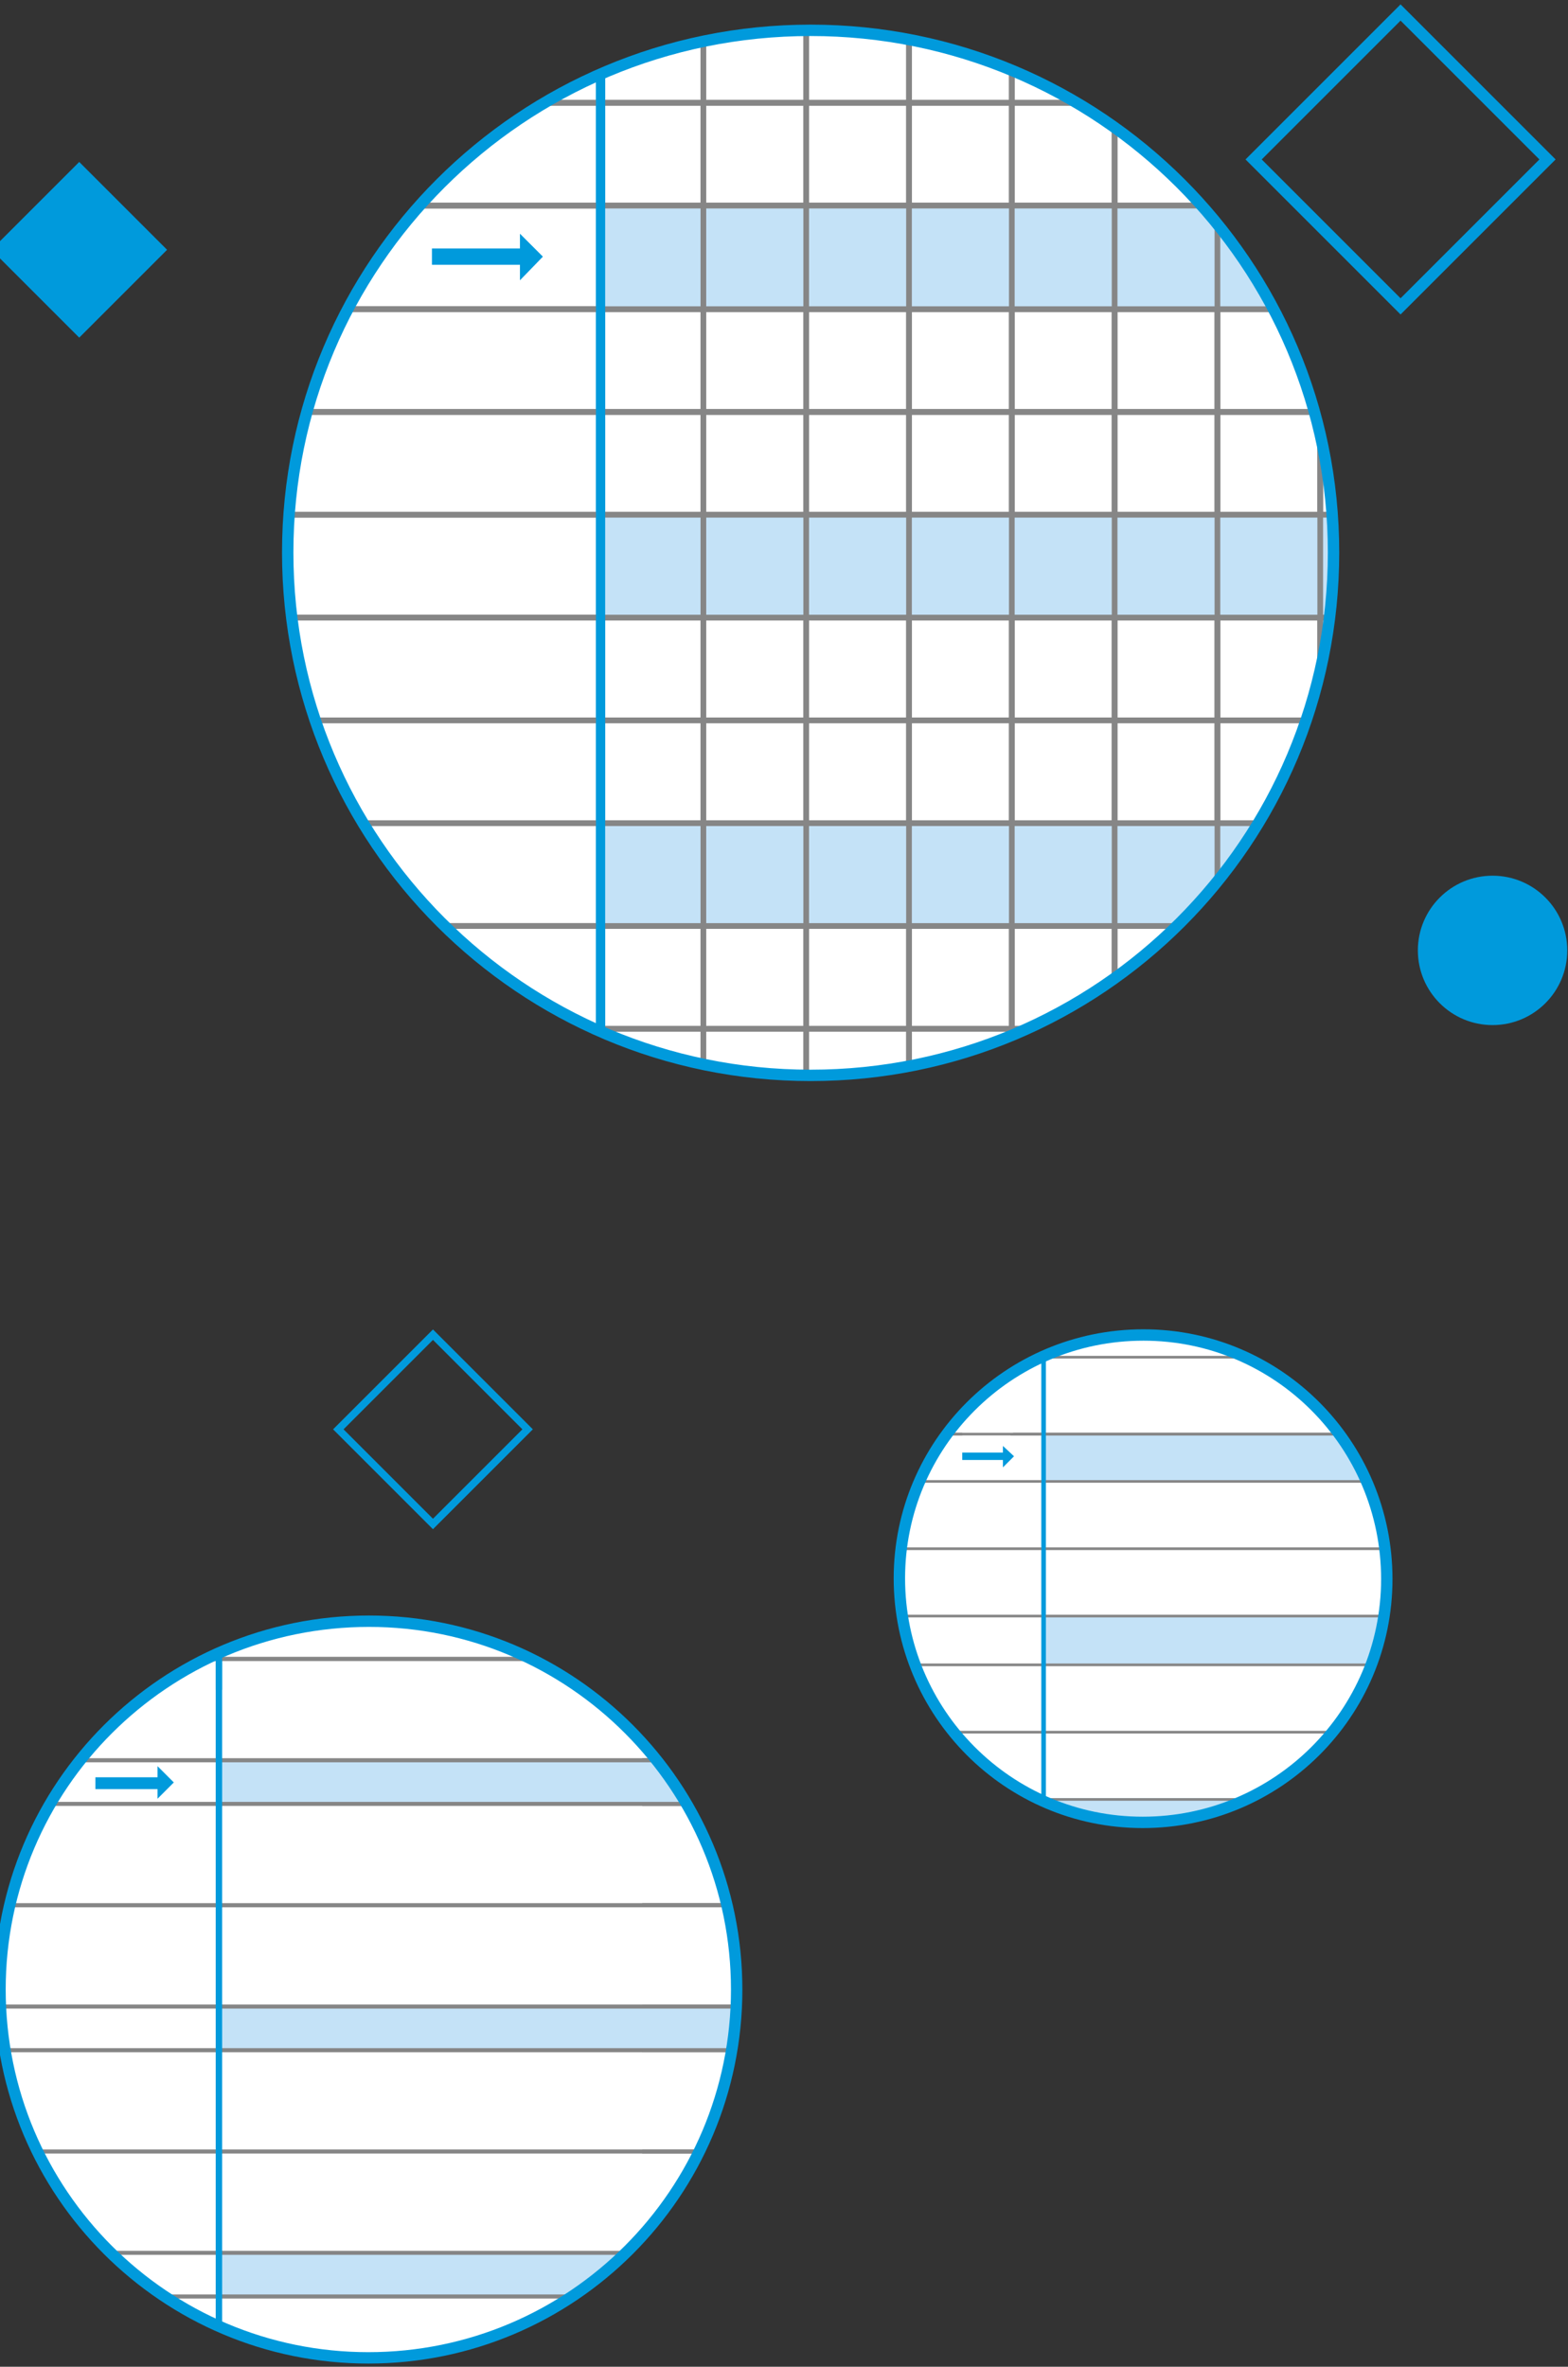 <?xml version="1.0" encoding="utf-8"?>
<!-- Generator: Adobe Illustrator 25.4.1, SVG Export Plug-In . SVG Version: 6.00 Build 0)  -->
<svg version="1.1" id="Livello_1" xmlns="http://www.w3.org/2000/svg" xmlns:xlink="http://www.w3.org/1999/xlink" x="0px" y="0px"
	 viewBox="0 0 212 320" style="enable-background:new 0 0 212 320;" xml:space="preserve">
<rect x="0" y="0" width="212" height="320" fill="#333333" stroke="none"/>
<style type="text/css">
	.st0{fill:#009ADC;}
	.st1{fill:none;stroke:#009ADC;stroke-miterlimit:10;}
	.st2{fill:none;stroke:#009ADC;stroke-width:1.55;stroke-miterlimit:10;}
	.st3{fill:#FFFFFF;}
	.st4{clip-path:url(#SVGID_00000065042352266968462210000015119467628556922013_);}
	.st5{fill:none;}
	.st6{fill:none;stroke:#868686;stroke-width:0.77;stroke-miterlimit:3.86;}
	.st7{fill:none;stroke:#009ADC;stroke-width:1.24;stroke-miterlimit:3.86;}
	.st8{fill:#C4E2F7;}
	.st9{fill:none;stroke:#009ADC;stroke-width:1.54;stroke-miterlimit:10;}
	.st10{clip-path:url(#SVGID_00000086669707042551362000000017430494961995913092_);}
	.st11{fill:none;stroke:#868686;stroke-width:0.55;stroke-miterlimit:10;}
	.st12{fill:none;stroke:#009ADC;stroke-width:0.87;stroke-miterlimit:10;}
	.st13{clip-path:url(#SVGID_00000083087602827773975250000015266588124294064307_);}
	.st14{fill:none;stroke:#868686;stroke-width:0.36;stroke-miterlimit:10;}
	.st15{fill:none;stroke:#009ADC;stroke-width:0.58;stroke-miterlimit:10;}
</style>
<g id="Livello_2_00000086687016470855742960000000820285708300183175_">
	<g id="Educentus_banner">
		
			<rect x="2.3" y="25.4" transform="matrix(0.707 -0.707 0.707 0.707 -20.749 17.442)" class="st0" width="16.8" height="16.8"/>
		
			<rect x="49.5" y="184.2" transform="matrix(0.707 -0.707 0.707 0.707 -119.484 98.022)" class="st1" width="18.1" height="18.1"/>
		
			<rect x="175.3" y="7.5" transform="matrix(0.707 -0.707 0.707 0.707 40.255 140.193)" class="st2" width="28.1" height="28.1"/>
		<circle class="st0" cx="201.8" cy="128.5" r="10.1"/>
		<path class="st3" d="M38.9,74.7c0,39,31.6,70.7,70.7,70.7s70.7-31.6,70.7-70.7S148.6,4.1,109.6,4.1c0,0,0,0,0,0
			C70.5,4.1,38.9,35.7,38.9,74.7"/>
		<g>
			<defs>
				<path id="SVGID_1_" d="M38.9,74.7c0,39,31.6,70.7,70.7,70.7s70.7-31.6,70.7-70.7S148.6,4.1,109.6,4.1c0,0,0,0,0,0
					C70.5,4.1,38.9,35.7,38.9,74.7"/>
			</defs>
			<clipPath id="SVGID_00000137119298522060841250000009456696389226666391_">
				<use xlink:href="#SVGID_1_"  style="overflow:visible;"/>
			</clipPath>
			<g style="clip-path:url(#SVGID_00000137119298522060841250000009456696389226666391_);">
				<rect x="81.3" y="27.8" class="st3" width="314.8" height="13.9"/>
				<rect x="81.3" class="st3" width="314.8" height="13.9"/>
				<rect x="81.3" y="55.6" class="st3" width="314.8" height="13.9"/>
				<rect x="81.3" y="83.4" class="st3" width="314.8" height="13.9"/>
				<rect x="81.3" y="111.3" class="st3" width="314.8" height="13.9"/>
				<rect x="81.3" y="139.1" class="st3" width="314.8" height="13.9"/>
				<polygon class="st3" points="73.4,34.7 70.3,37.9 70.3,31.6 				"/>
				<rect x="58.4" y="33.6" class="st3" width="12.3" height="2.2"/>
				<line class="st5" x1="9.5" y1="570.3" x2="621.5" y2="570.3"/>
				<line class="st6" x1="9.5" y1="570.3" x2="621.5" y2="570.3"/>
				<line class="st5" x1="9.5" y1="584.2" x2="621.5" y2="584.2"/>
				<line class="st6" x1="9.5" y1="584.2" x2="621.5" y2="584.2"/>
				<line class="st5" x1="9.5" y1="598.1" x2="621.5" y2="598.1"/>
				<line class="st6" x1="9.5" y1="598.1" x2="621.5" y2="598.1"/>
				<line class="st5" x1="9.5" y1="556.4" x2="621.5" y2="556.4"/>
				<line class="st6" x1="9.5" y1="556.4" x2="621.5" y2="556.4"/>
				<line class="st5" x1="9.5" y1="542.5" x2="621.5" y2="542.5"/>
				<line class="st6" x1="9.5" y1="542.5" x2="621.5" y2="542.5"/>
				<line class="st5" x1="9.5" y1="528.6" x2="621.5" y2="528.6"/>
				<line class="st6" x1="9.5" y1="528.6" x2="621.5" y2="528.6"/>
				<line class="st5" x1="9.5" y1="514.7" x2="621.5" y2="514.7"/>
				<line class="st6" x1="9.5" y1="514.7" x2="621.5" y2="514.7"/>
				<line class="st5" x1="9.5" y1="500.8" x2="621.5" y2="500.8"/>
				<line class="st6" x1="9.5" y1="500.8" x2="621.5" y2="500.8"/>
				<line class="st5" x1="9.5" y1="486.9" x2="621.5" y2="486.9"/>
				<line class="st6" x1="9.5" y1="486.9" x2="621.5" y2="486.9"/>
				<line class="st5" x1="9.5" y1="473" x2="621.5" y2="473"/>
				<line class="st6" x1="9.5" y1="473" x2="621.5" y2="473"/>
				<line class="st5" x1="9.5" y1="459" x2="621.5" y2="459"/>
				<line class="st6" x1="9.5" y1="459" x2="621.5" y2="459"/>
				<line class="st5" x1="9.5" y1="445.1" x2="621.5" y2="445.1"/>
				<line class="st6" x1="9.5" y1="445.1" x2="621.5" y2="445.1"/>
				<line class="st5" x1="9.5" y1="431.2" x2="621.5" y2="431.2"/>
				<line class="st6" x1="9.5" y1="431.2" x2="621.5" y2="431.2"/>
				<line class="st5" x1="9.5" y1="417.3" x2="621.5" y2="417.3"/>
				<line class="st6" x1="9.5" y1="417.3" x2="621.5" y2="417.3"/>
				<line class="st5" x1="9.5" y1="403.4" x2="621.5" y2="403.4"/>
				<line class="st6" x1="9.5" y1="403.4" x2="621.5" y2="403.4"/>
				<line class="st5" x1="9.5" y1="389.5" x2="621.5" y2="389.5"/>
				<line class="st6" x1="9.5" y1="389.5" x2="621.5" y2="389.5"/>
				<line class="st5" x1="9.5" y1="375.6" x2="621.5" y2="375.6"/>
				<line class="st6" x1="9.5" y1="375.6" x2="621.5" y2="375.6"/>
				<line class="st5" x1="9.5" y1="361.7" x2="621.5" y2="361.7"/>
				<line class="st6" x1="9.5" y1="361.7" x2="621.5" y2="361.7"/>
				<line class="st5" x1="9.5" y1="347.8" x2="621.5" y2="347.8"/>
				<line class="st6" x1="9.5" y1="347.8" x2="621.5" y2="347.8"/>
				<line class="st5" x1="9.5" y1="333.9" x2="621.5" y2="333.9"/>
				<line class="st6" x1="9.5" y1="333.9" x2="621.5" y2="333.9"/>
				<line class="st5" x1="9.5" y1="320" x2="621.5" y2="320"/>
				<line class="st6" x1="9.5" y1="320" x2="621.5" y2="320"/>
				<line class="st5" x1="9.5" y1="306" x2="621.5" y2="306"/>
				<line class="st6" x1="9.5" y1="306" x2="621.5" y2="306"/>
				<line class="st5" x1="9.5" y1="292.1" x2="621.5" y2="292.1"/>
				<line class="st6" x1="9.5" y1="292.1" x2="621.5" y2="292.1"/>
				<line class="st5" x1="9.5" y1="278.2" x2="621.5" y2="278.2"/>
				<line class="st6" x1="9.5" y1="278.2" x2="621.5" y2="278.2"/>
				<line class="st5" x1="9.5" y1="264.3" x2="621.5" y2="264.3"/>
				<line class="st6" x1="9.5" y1="264.3" x2="621.5" y2="264.3"/>
				<line class="st5" x1="9.5" y1="250.4" x2="621.5" y2="250.4"/>
				<line class="st6" x1="9.5" y1="250.4" x2="621.5" y2="250.4"/>
				<line class="st5" x1="9.5" y1="236.5" x2="621.5" y2="236.5"/>
				<line class="st6" x1="9.5" y1="236.5" x2="621.5" y2="236.5"/>
				<line class="st5" x1="9.5" y1="222.6" x2="621.5" y2="222.6"/>
				<line class="st6" x1="9.5" y1="222.6" x2="621.5" y2="222.6"/>
				<line class="st5" x1="9.5" y1="208.7" x2="621.5" y2="208.7"/>
				<line class="st6" x1="9.5" y1="208.7" x2="621.5" y2="208.7"/>
				<line class="st5" x1="9.5" y1="194.8" x2="621.5" y2="194.8"/>
				<line class="st6" x1="9.5" y1="194.8" x2="621.5" y2="194.8"/>
				<line class="st5" x1="9.5" y1="180.9" x2="621.5" y2="180.9"/>
				<line class="st6" x1="9.5" y1="180.9" x2="621.5" y2="180.9"/>
				<line class="st5" x1="9.5" y1="167" x2="621.5" y2="167"/>
				<line class="st6" x1="9.5" y1="167" x2="621.5" y2="167"/>
				<line class="st5" x1="9.5" y1="153" x2="621.5" y2="153"/>
				<line class="st6" x1="9.5" y1="153" x2="621.5" y2="153"/>
				<line class="st5" x1="9.5" y1="139.1" x2="621.5" y2="139.1"/>
				<line class="st6" x1="9.5" y1="139.1" x2="621.5" y2="139.1"/>
				<line class="st5" x1="9.5" y1="125.2" x2="621.5" y2="125.2"/>
				<line class="st6" x1="9.5" y1="125.2" x2="621.5" y2="125.2"/>
				<line class="st5" x1="9.5" y1="111.3" x2="621.5" y2="111.3"/>
				<line class="st6" x1="9.5" y1="111.3" x2="621.5" y2="111.3"/>
				<line class="st5" x1="9.5" y1="97.4" x2="621.5" y2="97.4"/>
				<line class="st6" x1="9.5" y1="97.4" x2="621.5" y2="97.4"/>
				<line class="st5" x1="9.5" y1="83.5" x2="621.5" y2="83.5"/>
				<line class="st6" x1="9.5" y1="83.5" x2="621.5" y2="83.5"/>
				<line class="st5" x1="9.5" y1="69.6" x2="621.5" y2="69.6"/>
				<line class="st6" x1="9.5" y1="69.6" x2="621.5" y2="69.6"/>
				<line class="st5" x1="9.5" y1="55.7" x2="621.5" y2="55.7"/>
				<line class="st6" x1="9.5" y1="55.7" x2="621.5" y2="55.7"/>
				<line class="st5" x1="9.5" y1="41.8" x2="621.5" y2="41.8"/>
				<line class="st6" x1="9.5" y1="41.8" x2="621.5" y2="41.8"/>
				<line class="st5" x1="9.5" y1="27.8" x2="621.5" y2="27.8"/>
				<line class="st6" x1="9.5" y1="27.8" x2="621.5" y2="27.8"/>
				<line class="st5" x1="9.5" y1="13.9" x2="621.5" y2="13.9"/>
				<line class="st6" x1="9.5" y1="13.9" x2="621.5" y2="13.9"/>
				<line class="st5" x1="95.1" y1="-98.9" x2="95.1" y2="756"/>
				<line class="st6" x1="95.1" y1="-98.9" x2="95.1" y2="756"/>
				<line class="st5" x1="109" y1="-98.9" x2="109" y2="756"/>
				<line class="st6" x1="109" y1="-98.9" x2="109" y2="756"/>
				<line class="st5" x1="122.9" y1="-98.9" x2="122.9" y2="756"/>
				<line class="st6" x1="122.9" y1="-98.9" x2="122.9" y2="756"/>
				<line class="st5" x1="136.8" y1="-98.9" x2="136.8" y2="756"/>
				<line class="st6" x1="136.8" y1="-98.9" x2="136.8" y2="756"/>
				<line class="st5" x1="150.7" y1="-98.9" x2="150.7" y2="756"/>
				<line class="st6" x1="150.7" y1="-98.9" x2="150.7" y2="756"/>
				<line class="st5" x1="164.6" y1="-98.9" x2="164.6" y2="756"/>
				<line class="st6" x1="164.6" y1="-98.9" x2="164.6" y2="756"/>
				<line class="st5" x1="178.5" y1="-98.9" x2="178.5" y2="756"/>
				<line class="st6" x1="178.5" y1="-98.9" x2="178.5" y2="756"/>
				<line class="st5" x1="192.4" y1="-98.9" x2="192.4" y2="756"/>
				<line class="st6" x1="192.4" y1="-98.9" x2="192.4" y2="756"/>
				<line class="st5" x1="206.4" y1="-98.9" x2="206.4" y2="756"/>
				<line class="st6" x1="206.4" y1="-98.9" x2="206.4" y2="756"/>
				<line class="st5" x1="220.3" y1="-98.9" x2="220.3" y2="756"/>
				<line class="st6" x1="220.3" y1="-98.9" x2="220.3" y2="756"/>
				<line class="st5" x1="234.2" y1="-98.9" x2="234.2" y2="756"/>
				<line class="st6" x1="234.2" y1="-98.9" x2="234.2" y2="756"/>
				<line class="st5" x1="248.1" y1="-98.9" x2="248.1" y2="756"/>
				<line class="st6" x1="248.1" y1="-98.9" x2="248.1" y2="756"/>
				<line class="st5" x1="262" y1="-98.9" x2="262" y2="756"/>
				<line class="st6" x1="262" y1="-98.9" x2="262" y2="756"/>
				<line class="st5" x1="275.9" y1="-98.9" x2="275.9" y2="756"/>
				<line class="st6" x1="275.9" y1="-98.9" x2="275.9" y2="756"/>
				<line class="st5" x1="289.8" y1="-98.9" x2="289.8" y2="756"/>
				<line class="st6" x1="289.8" y1="-98.9" x2="289.8" y2="756"/>
				<line class="st5" x1="303.7" y1="-98.9" x2="303.7" y2="756"/>
				<line class="st6" x1="303.7" y1="-98.9" x2="303.7" y2="756"/>
				<line class="st5" x1="317.6" y1="-98.9" x2="317.6" y2="756"/>
				<line class="st6" x1="317.6" y1="-98.9" x2="317.6" y2="756"/>
				<line class="st5" x1="331.5" y1="-98.9" x2="331.5" y2="756"/>
				<line class="st6" x1="331.5" y1="-98.9" x2="331.5" y2="756"/>
				<line class="st5" x1="345.4" y1="-98.9" x2="345.4" y2="756"/>
				<line class="st6" x1="345.4" y1="-98.9" x2="345.4" y2="756"/>
				<line class="st5" x1="359.4" y1="-98.9" x2="359.4" y2="756"/>
				<line class="st6" x1="359.4" y1="-98.9" x2="359.4" y2="756"/>
				<line class="st5" x1="373.3" y1="-98.9" x2="373.3" y2="756"/>
				<line class="st6" x1="373.3" y1="-98.9" x2="373.3" y2="756"/>
				<line class="st5" x1="387.2" y1="-98.9" x2="387.2" y2="756"/>
				<line class="st6" x1="387.2" y1="-98.9" x2="387.2" y2="756"/>
				<line class="st5" x1="401.1" y1="-98.9" x2="401.1" y2="756"/>
				<line class="st6" x1="401.1" y1="-98.9" x2="401.1" y2="756"/>
				<line class="st5" x1="415" y1="-98.9" x2="415" y2="756"/>
				<line class="st6" x1="415" y1="-98.9" x2="415" y2="756"/>
				<line class="st5" x1="428.9" y1="-98.9" x2="428.9" y2="756"/>
				<line class="st6" x1="428.9" y1="-98.9" x2="428.9" y2="756"/>
				<line class="st5" x1="442.8" y1="-98.9" x2="442.8" y2="756"/>
				<line class="st6" x1="442.8" y1="-98.9" x2="442.8" y2="756"/>
				<line class="st5" x1="81.2" y1="-99.7" x2="81.2" y2="756.7"/>
				<line class="st7" x1="81.2" y1="-99.7" x2="81.2" y2="756.7"/>
				<rect x="81.3" y="27.8" class="st8" width="314.8" height="13.9"/>
				<rect x="81.3" y="69.5" class="st8" width="314.8" height="13.9"/>
				<rect x="81.3" y="111.3" class="st8" width="314.8" height="13.9"/>
				<polygon class="st0" points="73.4,34.7 70.3,37.9 70.3,31.6 				"/>
				<rect x="58.4" y="33.6" class="st0" width="12.3" height="2.2"/>
				<line class="st6" x1="9.5" y1="570.3" x2="621.5" y2="570.3"/>
				<line class="st6" x1="9.5" y1="584.2" x2="621.5" y2="584.2"/>
				<line class="st6" x1="9.5" y1="598.1" x2="621.5" y2="598.1"/>
				<line class="st6" x1="9.5" y1="556.4" x2="621.5" y2="556.4"/>
				<line class="st6" x1="9.5" y1="542.5" x2="621.5" y2="542.5"/>
				<line class="st6" x1="9.5" y1="528.6" x2="621.5" y2="528.6"/>
				<line class="st6" x1="9.5" y1="514.7" x2="621.5" y2="514.7"/>
				<line class="st6" x1="9.5" y1="500.8" x2="621.5" y2="500.8"/>
				<line class="st6" x1="9.5" y1="486.9" x2="621.5" y2="486.9"/>
				<line class="st6" x1="9.5" y1="473" x2="621.5" y2="473"/>
				<line class="st6" x1="9.5" y1="459" x2="621.5" y2="459"/>
				<line class="st6" x1="9.5" y1="445.1" x2="621.5" y2="445.1"/>
				<line class="st6" x1="9.5" y1="431.2" x2="621.5" y2="431.2"/>
				<line class="st6" x1="9.5" y1="417.3" x2="621.5" y2="417.3"/>
				<line class="st6" x1="9.5" y1="403.4" x2="621.5" y2="403.4"/>
				<line class="st6" x1="9.5" y1="389.5" x2="621.5" y2="389.5"/>
				<line class="st6" x1="9.5" y1="375.6" x2="621.5" y2="375.6"/>
				<line class="st6" x1="9.5" y1="361.7" x2="621.5" y2="361.7"/>
				<line class="st6" x1="9.5" y1="347.8" x2="621.5" y2="347.8"/>
				<line class="st6" x1="9.5" y1="333.9" x2="621.5" y2="333.9"/>
				<line class="st6" x1="9.5" y1="320" x2="621.5" y2="320"/>
				<line class="st6" x1="9.5" y1="306" x2="621.5" y2="306"/>
				<line class="st6" x1="9.5" y1="292.1" x2="621.5" y2="292.1"/>
				<line class="st6" x1="9.5" y1="278.2" x2="621.5" y2="278.2"/>
				<line class="st6" x1="9.5" y1="264.3" x2="621.5" y2="264.3"/>
				<line class="st6" x1="9.5" y1="250.4" x2="621.5" y2="250.4"/>
				<line class="st6" x1="9.5" y1="236.5" x2="621.5" y2="236.5"/>
				<line class="st6" x1="9.5" y1="222.6" x2="621.5" y2="222.6"/>
				<line class="st6" x1="9.5" y1="208.7" x2="621.5" y2="208.7"/>
				<line class="st6" x1="9.5" y1="194.8" x2="621.5" y2="194.8"/>
				<line class="st6" x1="9.5" y1="180.9" x2="621.5" y2="180.9"/>
				<line class="st6" x1="9.5" y1="167" x2="621.5" y2="167"/>
				<line class="st6" x1="9.5" y1="153" x2="621.5" y2="153"/>
				<line class="st6" x1="9.5" y1="139.1" x2="621.5" y2="139.1"/>
				<line class="st6" x1="9.5" y1="125.2" x2="621.5" y2="125.2"/>
				<line class="st6" x1="9.5" y1="111.3" x2="621.5" y2="111.3"/>
				<line class="st6" x1="9.5" y1="97.4" x2="621.5" y2="97.4"/>
				<line class="st6" x1="9.5" y1="83.5" x2="621.5" y2="83.5"/>
				<line class="st6" x1="9.5" y1="69.6" x2="621.5" y2="69.6"/>
				<line class="st6" x1="9.5" y1="55.7" x2="621.5" y2="55.7"/>
				<line class="st6" x1="9.5" y1="41.8" x2="621.5" y2="41.8"/>
				<line class="st6" x1="9.5" y1="27.8" x2="621.5" y2="27.8"/>
				<line class="st6" x1="9.5" y1="13.9" x2="621.5" y2="13.9"/>
				<line class="st6" x1="95.1" y1="-98.9" x2="95.1" y2="756"/>
				<line class="st6" x1="109" y1="-98.9" x2="109" y2="756"/>
				<line class="st6" x1="122.9" y1="-98.9" x2="122.9" y2="756"/>
				<line class="st6" x1="136.8" y1="-98.9" x2="136.8" y2="756"/>
				<line class="st6" x1="150.7" y1="-98.9" x2="150.7" y2="756"/>
				<line class="st6" x1="164.6" y1="-98.9" x2="164.6" y2="756"/>
				<line class="st6" x1="178.5" y1="-98.9" x2="178.5" y2="756"/>
				<line class="st6" x1="192.4" y1="-98.9" x2="192.4" y2="756"/>
				<line class="st6" x1="206.4" y1="-98.9" x2="206.4" y2="756"/>
				<line class="st6" x1="220.3" y1="-98.9" x2="220.3" y2="756"/>
				<line class="st6" x1="234.2" y1="-98.9" x2="234.2" y2="756"/>
				<line class="st6" x1="248.1" y1="-98.9" x2="248.1" y2="756"/>
				<line class="st6" x1="262" y1="-98.9" x2="262" y2="756"/>
				<line class="st6" x1="275.9" y1="-98.9" x2="275.9" y2="756"/>
				<line class="st6" x1="289.8" y1="-98.9" x2="289.8" y2="756"/>
				<line class="st6" x1="303.7" y1="-98.9" x2="303.7" y2="756"/>
				<line class="st6" x1="317.6" y1="-98.9" x2="317.6" y2="756"/>
				<line class="st6" x1="331.5" y1="-98.9" x2="331.5" y2="756"/>
				<line class="st6" x1="345.4" y1="-98.9" x2="345.4" y2="756"/>
				<line class="st6" x1="359.4" y1="-98.9" x2="359.4" y2="756"/>
				<line class="st6" x1="373.3" y1="-98.9" x2="373.3" y2="756"/>
				<line class="st6" x1="387.2" y1="-98.9" x2="387.2" y2="756"/>
				<line class="st6" x1="401.1" y1="-98.9" x2="401.1" y2="756"/>
				<line class="st6" x1="415" y1="-98.9" x2="415" y2="756"/>
				<line class="st6" x1="428.9" y1="-98.9" x2="428.9" y2="756"/>
				<line class="st6" x1="442.8" y1="-98.9" x2="442.8" y2="756"/>
				<line class="st7" x1="81.2" y1="-99.7" x2="81.2" y2="756.7"/>
			</g>
		</g>
		<path class="st9" d="M38.9,74.7c0,39,31.6,70.7,70.7,70.7s70.7-31.6,70.7-70.7S148.6,4.1,109.6,4.1c0,0,0,0,0,0
			C70.5,4.1,38.9,35.7,38.9,74.7"/>
		<path class="st3" d="M0,269c0,27.5,22.3,49.8,49.8,49.8s49.8-22.3,49.8-49.8c0-27.5-22.3-49.8-49.7-49.8C22.3,219.2,0,241.5,0,269
			C0,269,0,269,0,269"/>
		<g>
			<defs>
				<path id="SVGID_00000131367925547809213230000016653166917617829800_" d="M0,269c0,27.5,22.3,49.8,49.8,49.8
					s49.8-22.3,49.8-49.8c0-27.5-22.3-49.8-49.7-49.8C22.3,219.2,0,241.5,0,269C0,269,0,269,0,269"/>
			</defs>
			<clipPath id="SVGID_00000049925505234114525240000007323738427301433261_">
				<use xlink:href="#SVGID_00000131367925547809213230000016653166917617829800_"  style="overflow:visible;"/>
			</clipPath>
			<g style="clip-path:url(#SVGID_00000049925505234114525240000007323738427301433261_);">
				<rect x="-1.4" y="228.5" class="st3" width="88.2" height="88.2"/>
				<rect x="-1.8" y="471.2" class="st3" width="411.5" height="5.9"/>
				<rect x="-1.8" y="437.8" class="st3" width="411.5" height="5.9"/>
				<rect x="-1.8" y="404.5" class="st3" width="411.5" height="5.9"/>
				<rect x="-1.8" y="371.2" class="st3" width="411.5" height="5.9"/>
				<rect x="-1.8" y="337.9" class="st3" width="411.5" height="5.9"/>
				<rect x="-1.8" y="304.6" class="st3" width="411.5" height="5.9"/>
				<rect x="-1.8" y="271.3" class="st3" width="411.5" height="5.9"/>
				<rect x="-1.8" y="238" class="st3" width="411.5" height="5.9"/>
				<line class="st5" x1="-1.8" y1="224.3" x2="409.7" y2="224.3"/>
				<line class="st11" x1="-1.8" y1="224.3" x2="409.7" y2="224.3"/>
				<line class="st5" x1="-1.8" y1="238" x2="409.7" y2="238"/>
				<line class="st11" x1="-1.8" y1="238" x2="409.7" y2="238"/>
				<line class="st5" x1="-1.8" y1="243.9" x2="409.7" y2="243.9"/>
				<line class="st11" x1="-1.8" y1="243.9" x2="409.7" y2="243.9"/>
				<line class="st5" x1="-1.8" y1="257.6" x2="409.7" y2="257.6"/>
				<line class="st11" x1="-1.8" y1="257.6" x2="409.7" y2="257.6"/>
				<line class="st5" x1="-1.8" y1="271.3" x2="409.7" y2="271.3"/>
				<line class="st11" x1="-1.8" y1="271.3" x2="409.7" y2="271.3"/>
				<line class="st5" x1="-1.8" y1="277.2" x2="409.7" y2="277.2"/>
				<line class="st11" x1="-1.8" y1="277.2" x2="409.7" y2="277.2"/>
				<line class="st5" x1="-1.8" y1="290.9" x2="409.7" y2="290.9"/>
				<line class="st11" x1="-1.8" y1="290.9" x2="409.7" y2="290.9"/>
				<line class="st5" x1="-1.8" y1="304.6" x2="409.7" y2="304.6"/>
				<line class="st11" x1="-1.8" y1="304.6" x2="409.7" y2="304.6"/>
				<line class="st5" x1="-1.8" y1="310.5" x2="409.7" y2="310.5"/>
				<line class="st11" x1="-1.8" y1="310.5" x2="409.7" y2="310.5"/>
				<line class="st5" x1="-1.8" y1="324.2" x2="409.7" y2="324.2"/>
				<line class="st11" x1="-1.8" y1="324.2" x2="409.7" y2="324.2"/>
				<line class="st5" x1="-1.8" y1="337.9" x2="409.7" y2="337.9"/>
				<line class="st11" x1="-1.8" y1="337.9" x2="409.7" y2="337.9"/>
				<line class="st5" x1="-1.8" y1="343.8" x2="409.7" y2="343.8"/>
				<line class="st11" x1="-1.8" y1="343.8" x2="409.7" y2="343.8"/>
				<line class="st5" x1="-1.8" y1="357.5" x2="409.7" y2="357.5"/>
				<line class="st11" x1="-1.8" y1="357.5" x2="409.7" y2="357.5"/>
				<line class="st5" x1="-1.8" y1="371.2" x2="409.7" y2="371.2"/>
				<line class="st11" x1="-1.8" y1="371.2" x2="409.7" y2="371.2"/>
				<line class="st5" x1="-1.8" y1="377.1" x2="409.7" y2="377.1"/>
				<line class="st11" x1="-1.8" y1="377.1" x2="409.7" y2="377.1"/>
				<line class="st5" x1="-1.8" y1="390.8" x2="409.7" y2="390.8"/>
				<line class="st11" x1="-1.8" y1="390.8" x2="409.7" y2="390.8"/>
				<line class="st5" x1="-1.8" y1="404.5" x2="409.7" y2="404.5"/>
				<line class="st11" x1="-1.8" y1="404.5" x2="409.7" y2="404.5"/>
				<line class="st5" x1="-1.8" y1="410.4" x2="409.7" y2="410.4"/>
				<line class="st11" x1="-1.8" y1="410.4" x2="409.7" y2="410.4"/>
				<line class="st5" x1="-1.8" y1="424.1" x2="409.7" y2="424.1"/>
				<line class="st11" x1="-1.8" y1="424.1" x2="409.7" y2="424.1"/>
				<line class="st5" x1="-1.8" y1="437.8" x2="409.7" y2="437.8"/>
				<line class="st11" x1="-1.8" y1="437.8" x2="409.7" y2="437.8"/>
				<line class="st5" x1="-1.8" y1="443.7" x2="409.7" y2="443.7"/>
				<line class="st11" x1="-1.8" y1="443.7" x2="409.7" y2="443.7"/>
				<line class="st5" x1="-1.8" y1="457.4" x2="409.7" y2="457.4"/>
				<line class="st11" x1="-1.8" y1="457.4" x2="409.7" y2="457.4"/>
				<line class="st5" x1="-1.8" y1="471.2" x2="409.7" y2="471.2"/>
				<line class="st11" x1="-1.8" y1="471.2" x2="409.7" y2="471.2"/>
				<line class="st5" x1="-1.8" y1="477" x2="409.7" y2="477"/>
				<line class="st11" x1="-1.8" y1="477" x2="409.7" y2="477"/>
				<line class="st5" x1="-1.8" y1="490.8" x2="409.7" y2="490.8"/>
				<line class="st11" x1="-1.8" y1="490.8" x2="409.7" y2="490.8"/>
				<line class="st5" x1="29.6" y1="175.6" x2="29.6" y2="757.5"/>
				<line class="st12" x1="29.6" y1="175.6" x2="29.6" y2="757.5"/>
				<polygon class="st3" points="23.5,241 21.3,243.2 21.3,238.8 				"/>
				<rect x="12.9" y="240.3" class="st3" width="8.7" height="1.6"/>
				<rect x="-1.4" y="228.5" class="st3" width="88.2" height="88.2"/>
				<rect x="-1.4" y="228.5" class="st3" width="88.2" height="88.2"/>
				<rect x="-1.8" y="471.2" class="st8" width="411.5" height="5.9"/>
				<rect x="-1.8" y="437.8" class="st8" width="411.5" height="5.9"/>
				<rect x="-1.8" y="404.5" class="st8" width="411.5" height="5.9"/>
				<rect x="-1.8" y="371.2" class="st8" width="411.5" height="5.9"/>
				<rect x="-1.8" y="337.9" class="st8" width="411.5" height="5.9"/>
				<rect x="29.4" y="304.6" class="st8" width="380.4" height="5.9"/>
				<rect x="29.4" y="271.3" class="st8" width="380.4" height="5.9"/>
				<rect x="29.6" y="238" class="st8" width="380.1" height="5.9"/>
				<line class="st5" x1="-1.8" y1="224.3" x2="409.7" y2="224.3"/>
				<line class="st11" x1="-1.8" y1="224.3" x2="409.7" y2="224.3"/>
				<line class="st5" x1="-1.8" y1="238" x2="409.7" y2="238"/>
				<line class="st11" x1="-1.8" y1="238" x2="409.7" y2="238"/>
				<line class="st5" x1="-1.8" y1="243.9" x2="409.7" y2="243.9"/>
				<line class="st11" x1="-1.8" y1="243.9" x2="409.7" y2="243.9"/>
				<line class="st5" x1="-1.8" y1="257.6" x2="409.7" y2="257.6"/>
				<line class="st11" x1="-1.8" y1="257.6" x2="409.7" y2="257.6"/>
				<line class="st5" x1="-1.8" y1="271.3" x2="409.7" y2="271.3"/>
				<line class="st11" x1="-1.8" y1="271.3" x2="409.7" y2="271.3"/>
				<line class="st5" x1="-1.8" y1="277.2" x2="409.7" y2="277.2"/>
				<line class="st11" x1="-1.8" y1="277.2" x2="409.7" y2="277.2"/>
				<line class="st5" x1="-1.8" y1="290.9" x2="409.7" y2="290.9"/>
				<line class="st11" x1="-1.8" y1="290.9" x2="409.7" y2="290.9"/>
				<line class="st5" x1="-1.8" y1="304.6" x2="409.7" y2="304.6"/>
				<line class="st11" x1="-1.8" y1="304.6" x2="409.7" y2="304.6"/>
				<line class="st5" x1="-1.8" y1="310.5" x2="409.7" y2="310.5"/>
				<line class="st11" x1="-1.8" y1="310.5" x2="409.7" y2="310.5"/>
				<line class="st5" x1="-1.8" y1="324.2" x2="409.7" y2="324.2"/>
				<line class="st11" x1="-1.8" y1="324.2" x2="409.7" y2="324.2"/>
				<line class="st5" x1="-1.8" y1="337.9" x2="409.7" y2="337.9"/>
				<line class="st11" x1="-1.8" y1="337.9" x2="409.7" y2="337.9"/>
				<line class="st5" x1="-1.8" y1="343.8" x2="409.7" y2="343.8"/>
				<line class="st11" x1="-1.8" y1="343.8" x2="409.7" y2="343.8"/>
				<line class="st5" x1="-1.8" y1="357.5" x2="409.7" y2="357.5"/>
				<line class="st11" x1="-1.8" y1="357.5" x2="409.7" y2="357.5"/>
				<line class="st5" x1="-1.8" y1="371.2" x2="409.7" y2="371.2"/>
				<line class="st11" x1="-1.8" y1="371.2" x2="409.7" y2="371.2"/>
				<line class="st5" x1="-1.8" y1="377.1" x2="409.7" y2="377.1"/>
				<line class="st11" x1="-1.8" y1="377.1" x2="409.7" y2="377.1"/>
				<line class="st5" x1="-1.8" y1="390.8" x2="409.7" y2="390.8"/>
				<line class="st11" x1="-1.8" y1="390.8" x2="409.7" y2="390.8"/>
				<line class="st5" x1="-1.8" y1="404.5" x2="409.7" y2="404.5"/>
				<line class="st11" x1="-1.8" y1="404.5" x2="409.7" y2="404.5"/>
				<line class="st5" x1="-1.8" y1="410.4" x2="409.7" y2="410.4"/>
				<line class="st11" x1="-1.8" y1="410.4" x2="409.7" y2="410.4"/>
				<line class="st5" x1="-1.8" y1="424.1" x2="409.7" y2="424.1"/>
				<line class="st11" x1="-1.8" y1="424.1" x2="409.7" y2="424.1"/>
				<line class="st5" x1="-1.8" y1="437.8" x2="409.7" y2="437.8"/>
				<line class="st11" x1="-1.8" y1="437.8" x2="409.7" y2="437.8"/>
				<line class="st5" x1="-1.8" y1="443.7" x2="409.7" y2="443.7"/>
				<line class="st11" x1="-1.8" y1="443.7" x2="409.7" y2="443.7"/>
				<line class="st5" x1="-1.8" y1="457.4" x2="409.7" y2="457.4"/>
				<line class="st11" x1="-1.8" y1="457.4" x2="409.7" y2="457.4"/>
				<line class="st5" x1="-1.8" y1="471.2" x2="409.7" y2="471.2"/>
				<line class="st11" x1="-1.8" y1="471.2" x2="409.7" y2="471.2"/>
				<line class="st5" x1="-1.8" y1="477" x2="409.7" y2="477"/>
				<line class="st11" x1="-1.8" y1="477" x2="409.7" y2="477"/>
				<line class="st5" x1="-1.8" y1="490.8" x2="409.7" y2="490.8"/>
				<line class="st11" x1="-1.8" y1="490.8" x2="409.7" y2="490.8"/>
				<line class="st5" x1="29.6" y1="175.6" x2="29.6" y2="757.5"/>
				<line class="st12" x1="29.6" y1="175.6" x2="29.6" y2="757.5"/>
				<polygon class="st0" points="23.5,241 21.3,243.2 21.3,238.8 				"/>
				<rect x="12.9" y="240.3" class="st0" width="8.7" height="1.6"/>
			</g>
		</g>
		<path class="st9" d="M0,269c0,27.5,22.3,49.8,49.8,49.8s49.8-22.3,49.8-49.8c0-27.5-22.3-49.8-49.7-49.8C22.3,219.2,0,241.5,0,269
			C0,269,0,269,0,269"/>
		<path class="st3" d="M121.6,213.4c0,18.2,14.7,33,32.9,33s33-14.7,33-32.9c0-18.2-14.7-33-32.9-33c0,0,0,0,0,0
			C136.3,180.5,121.6,195.3,121.6,213.4"/>
		<g>
			<defs>
				<path id="SVGID_00000078739959466160490100000012466050471999073697_" d="M121.6,213.4c0,18.2,14.7,33,32.9,33s33-14.7,33-32.9
					c0-18.2-14.7-33-32.9-33c0,0,0,0,0,0C136.3,180.5,121.6,195.3,121.6,213.4"/>
			</defs>
			<clipPath id="SVGID_00000090280040195061168650000005895878263445684393_">
				<use xlink:href="#SVGID_00000078739959466160490100000012466050471999073697_"  style="overflow:visible;"/>
			</clipPath>
			<g style="clip-path:url(#SVGID_00000090280040195061168650000005895878263445684393_);">
				<rect x="141" y="243.1" class="st8" width="251.7" height="6.5"/>
				<rect x="141" y="218.5" class="st8" width="251.7" height="6.5"/>
				<rect x="141" y="193.9" class="st8" width="251.7" height="6.5"/>
				<line class="st5" x1="120.4" y1="183.5" x2="392.7" y2="183.5"/>
				<line class="st14" x1="120.4" y1="183.5" x2="392.7" y2="183.5"/>
				<line class="st5" x1="120.4" y1="193.9" x2="392.7" y2="193.9"/>
				<line class="st14" x1="120.4" y1="193.9" x2="392.7" y2="193.9"/>
				<line class="st5" x1="120.4" y1="225.1" x2="392.7" y2="225.1"/>
				<line class="st14" x1="120.4" y1="225.1" x2="392.7" y2="225.1"/>
				<line class="st5" x1="120.4" y1="234.2" x2="392.7" y2="234.2"/>
				<line class="st14" x1="120.4" y1="234.2" x2="392.7" y2="234.2"/>
				<line class="st5" x1="120.4" y1="243.3" x2="392.7" y2="243.3"/>
				<line class="st14" x1="120.4" y1="243.3" x2="392.7" y2="243.3"/>
				<line class="st5" x1="141.1" y1="150.3" x2="141.1" y2="535.3"/>
				<line class="st15" x1="141.1" y1="150.3" x2="141.1" y2="535.3"/>
				<polygon class="st3" points="137.1,193.6 135.6,195 135.6,192.1 				"/>
				<rect x="130.1" y="193.1" class="st3" width="5.8" height="1"/>
				<line class="st5" x1="120.4" y1="193.9" x2="392.7" y2="193.9"/>
				<line class="st14" x1="120.4" y1="193.9" x2="392.7" y2="193.9"/>
				<line class="st5" x1="120.4" y1="200.3" x2="392.7" y2="200.3"/>
				<line class="st14" x1="120.4" y1="200.3" x2="392.7" y2="200.3"/>
				<line class="st5" x1="120.4" y1="209.4" x2="392.7" y2="209.4"/>
				<line class="st14" x1="120.4" y1="209.4" x2="392.7" y2="209.4"/>
				<line class="st5" x1="120.4" y1="218.5" x2="392.7" y2="218.5"/>
				<line class="st14" x1="120.4" y1="218.5" x2="392.7" y2="218.5"/>
				<line class="st5" x1="141.1" y1="150.3" x2="141.1" y2="535.3"/>
				<line class="st15" x1="141.1" y1="150.3" x2="141.1" y2="535.3"/>
				<polygon class="st0" points="137.1,196.9 135.6,198.4 135.6,195.5 				"/>
				<rect x="130.1" y="196.4" class="st0" width="5.8" height="1"/>
			</g>
		</g>
		<path class="st9" d="M121.6,213.4c0,18.2,14.7,33,32.9,33s33-14.7,33-32.9c0-18.2-14.7-33-32.9-33c0,0,0,0,0,0
			C136.3,180.5,121.6,195.3,121.6,213.4"/>
	</g>
</g>
</svg>
